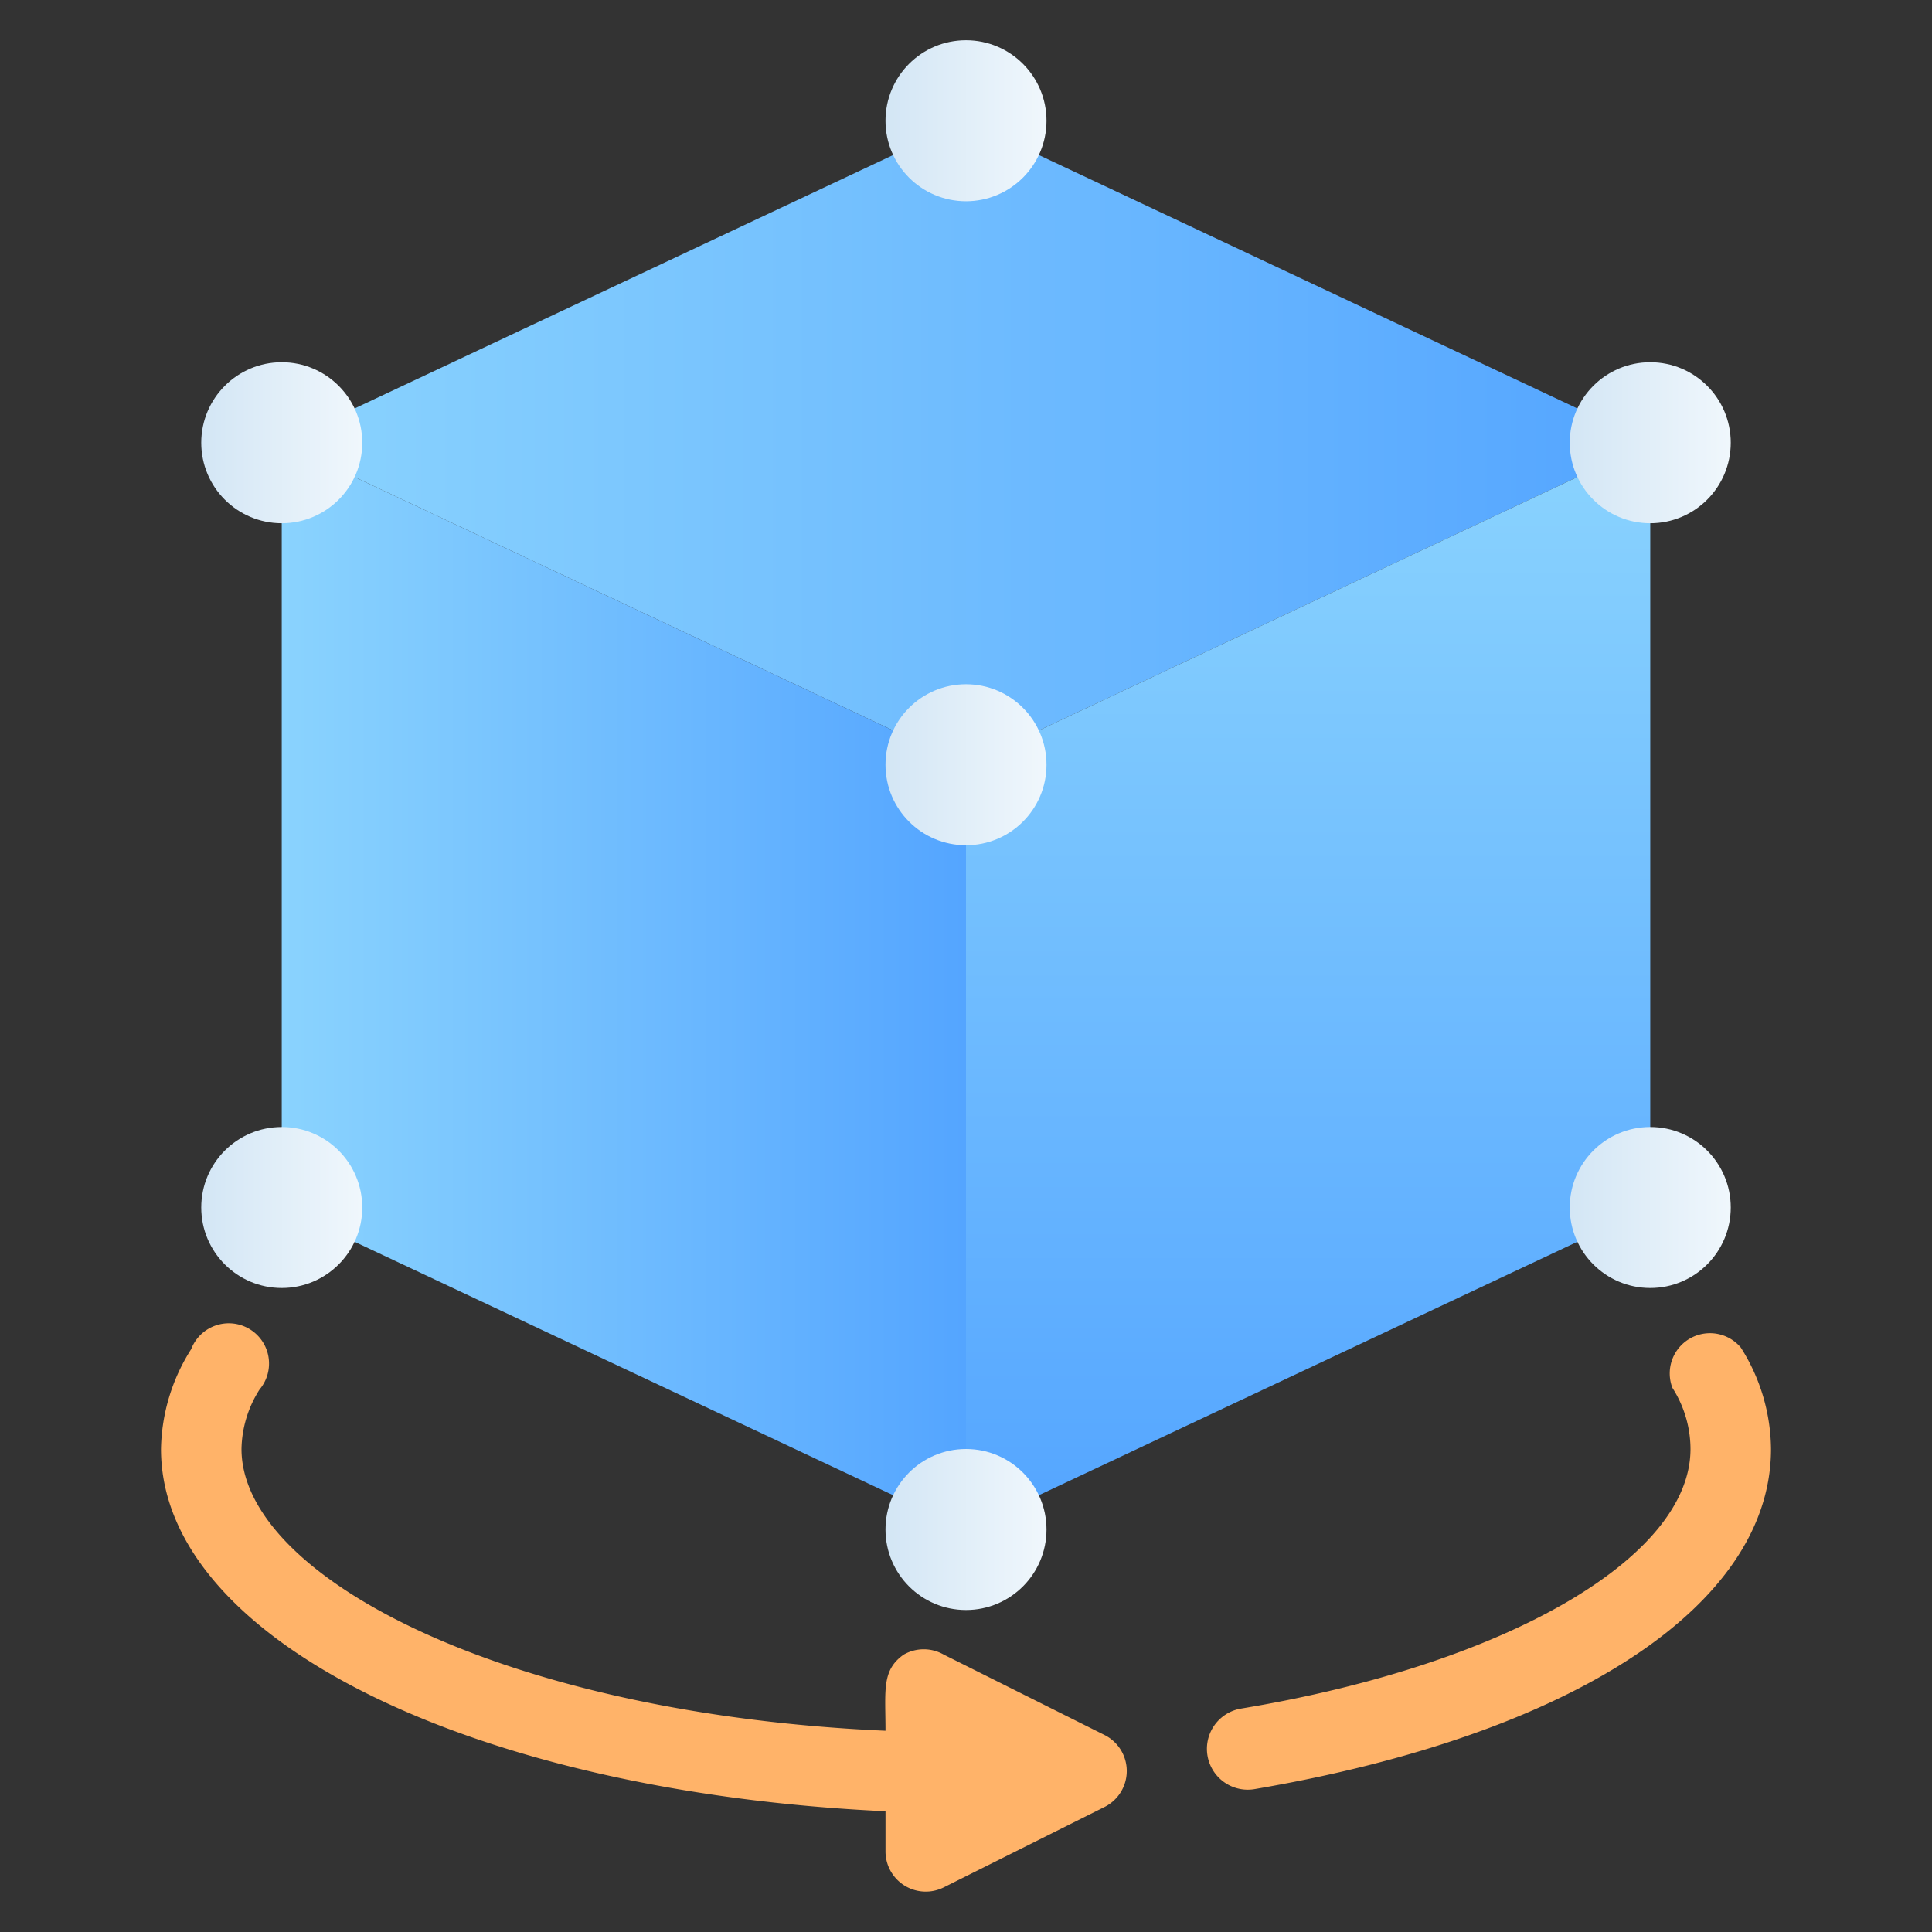 <svg xmlns="http://www.w3.org/2000/svg" xmlns:xlink="http://www.w3.org/1999/xlink" viewBox="0 0 48 48"><rect x="0" y="0" width="48" height="48" fill="#333333" stroke="none"/><defs><style>.cls-1{fill:#ffb369;}.cls-2{fill:url(#linear-gradient);}.cls-3{fill:url(#linear-gradient-2);}.cls-4{fill:url(#linear-gradient-3);}.cls-5{fill:url(#linear-gradient-4);}.cls-6{fill:url(#linear-gradient-5);}.cls-7{fill:url(#linear-gradient-6);}.cls-8{fill:url(#linear-gradient-7);}.cls-9{fill:url(#linear-gradient-8);}.cls-10{fill:url(#linear-gradient-9);}.cls-11{fill:url(#linear-gradient-10);}</style><linearGradient id="linear-gradient" x1="41" y1="11" x2="7" y2="11" gradientUnits="userSpaceOnUse"><stop offset="0" stop-color="#54a5ff"/><stop offset="1" stop-color="#8ad3fe"/></linearGradient><linearGradient id="linear-gradient-2" x1="24" y1="24.5" y2="24.5" xlink:href="#linear-gradient"/><linearGradient id="linear-gradient-3" x1="15.5" y1="38" x2="15.5" y2="11" gradientTransform="matrix(-1, 0, 0, 1, 48, 0)" xlink:href="#linear-gradient"/><linearGradient id="linear-gradient-4" x1="22" y1="3" x2="26" y2="3" gradientUnits="userSpaceOnUse"><stop offset="0" stop-color="#d3e6f5"/><stop offset="1" stop-color="#f0f7fc"/></linearGradient><linearGradient id="linear-gradient-5" x1="5" y1="11" x2="9" y2="11" xlink:href="#linear-gradient-4"/><linearGradient id="linear-gradient-6" y1="19" y2="19" xlink:href="#linear-gradient-4"/><linearGradient id="linear-gradient-7" x1="39" y1="11" x2="43" y2="11" xlink:href="#linear-gradient-4"/><linearGradient id="linear-gradient-8" y1="38" y2="38" xlink:href="#linear-gradient-4"/><linearGradient id="linear-gradient-9" x1="39" y1="30" x2="43" y2="30" xlink:href="#linear-gradient-4"/><linearGradient id="linear-gradient-10" x1="5" y1="30" x2="9" y2="30" xlink:href="#linear-gradient-4"/></defs><title>Cube</title><g id="Cube"><path class="cls-1" d="M43.25,33.48a1,1,0,0,0-1.7,1A2.83,2.83,0,0,1,42,36c0,2.7-4.59,5.36-11.17,6.45a1,1,0,0,0,.34,2C39.08,43.1,44,39.88,44,36A4.76,4.76,0,0,0,43.25,33.48Z"/><path class="cls-1" d="M27.45,43.11l-4-2a1,1,0,0,0-1,0C21.9,41.5,22,42,22,43c-9.52-.42-16-3.85-16-7a2.83,2.83,0,0,1,.45-1.48,1,1,0,1,0-1.7-1A4.76,4.76,0,0,0,4,36c0,4.74,7.76,8.52,18,9v1a1,1,0,0,0,1.45.89l4-2A1,1,0,0,0,27.45,43.11Z"/><polygon class="cls-2" points="41 11 24 19 7 11 24 3 41 11"/><polygon class="cls-3" points="7 11 7 30 24 38 24 19 7 11"/><polygon class="cls-4" points="41 11 41 30 24 38 24 19 41 11"/><circle class="cls-5" cx="24" cy="3" r="2"/><circle class="cls-6" cx="7" cy="11" r="2"/><circle class="cls-7" cx="24" cy="19" r="2"/><circle class="cls-8" cx="41" cy="11" r="2"/><circle class="cls-9" cx="24" cy="38" r="2"/><circle class="cls-10" cx="41" cy="30" r="2"/><circle class="cls-11" cx="7" cy="30" r="2"/></g></svg>
